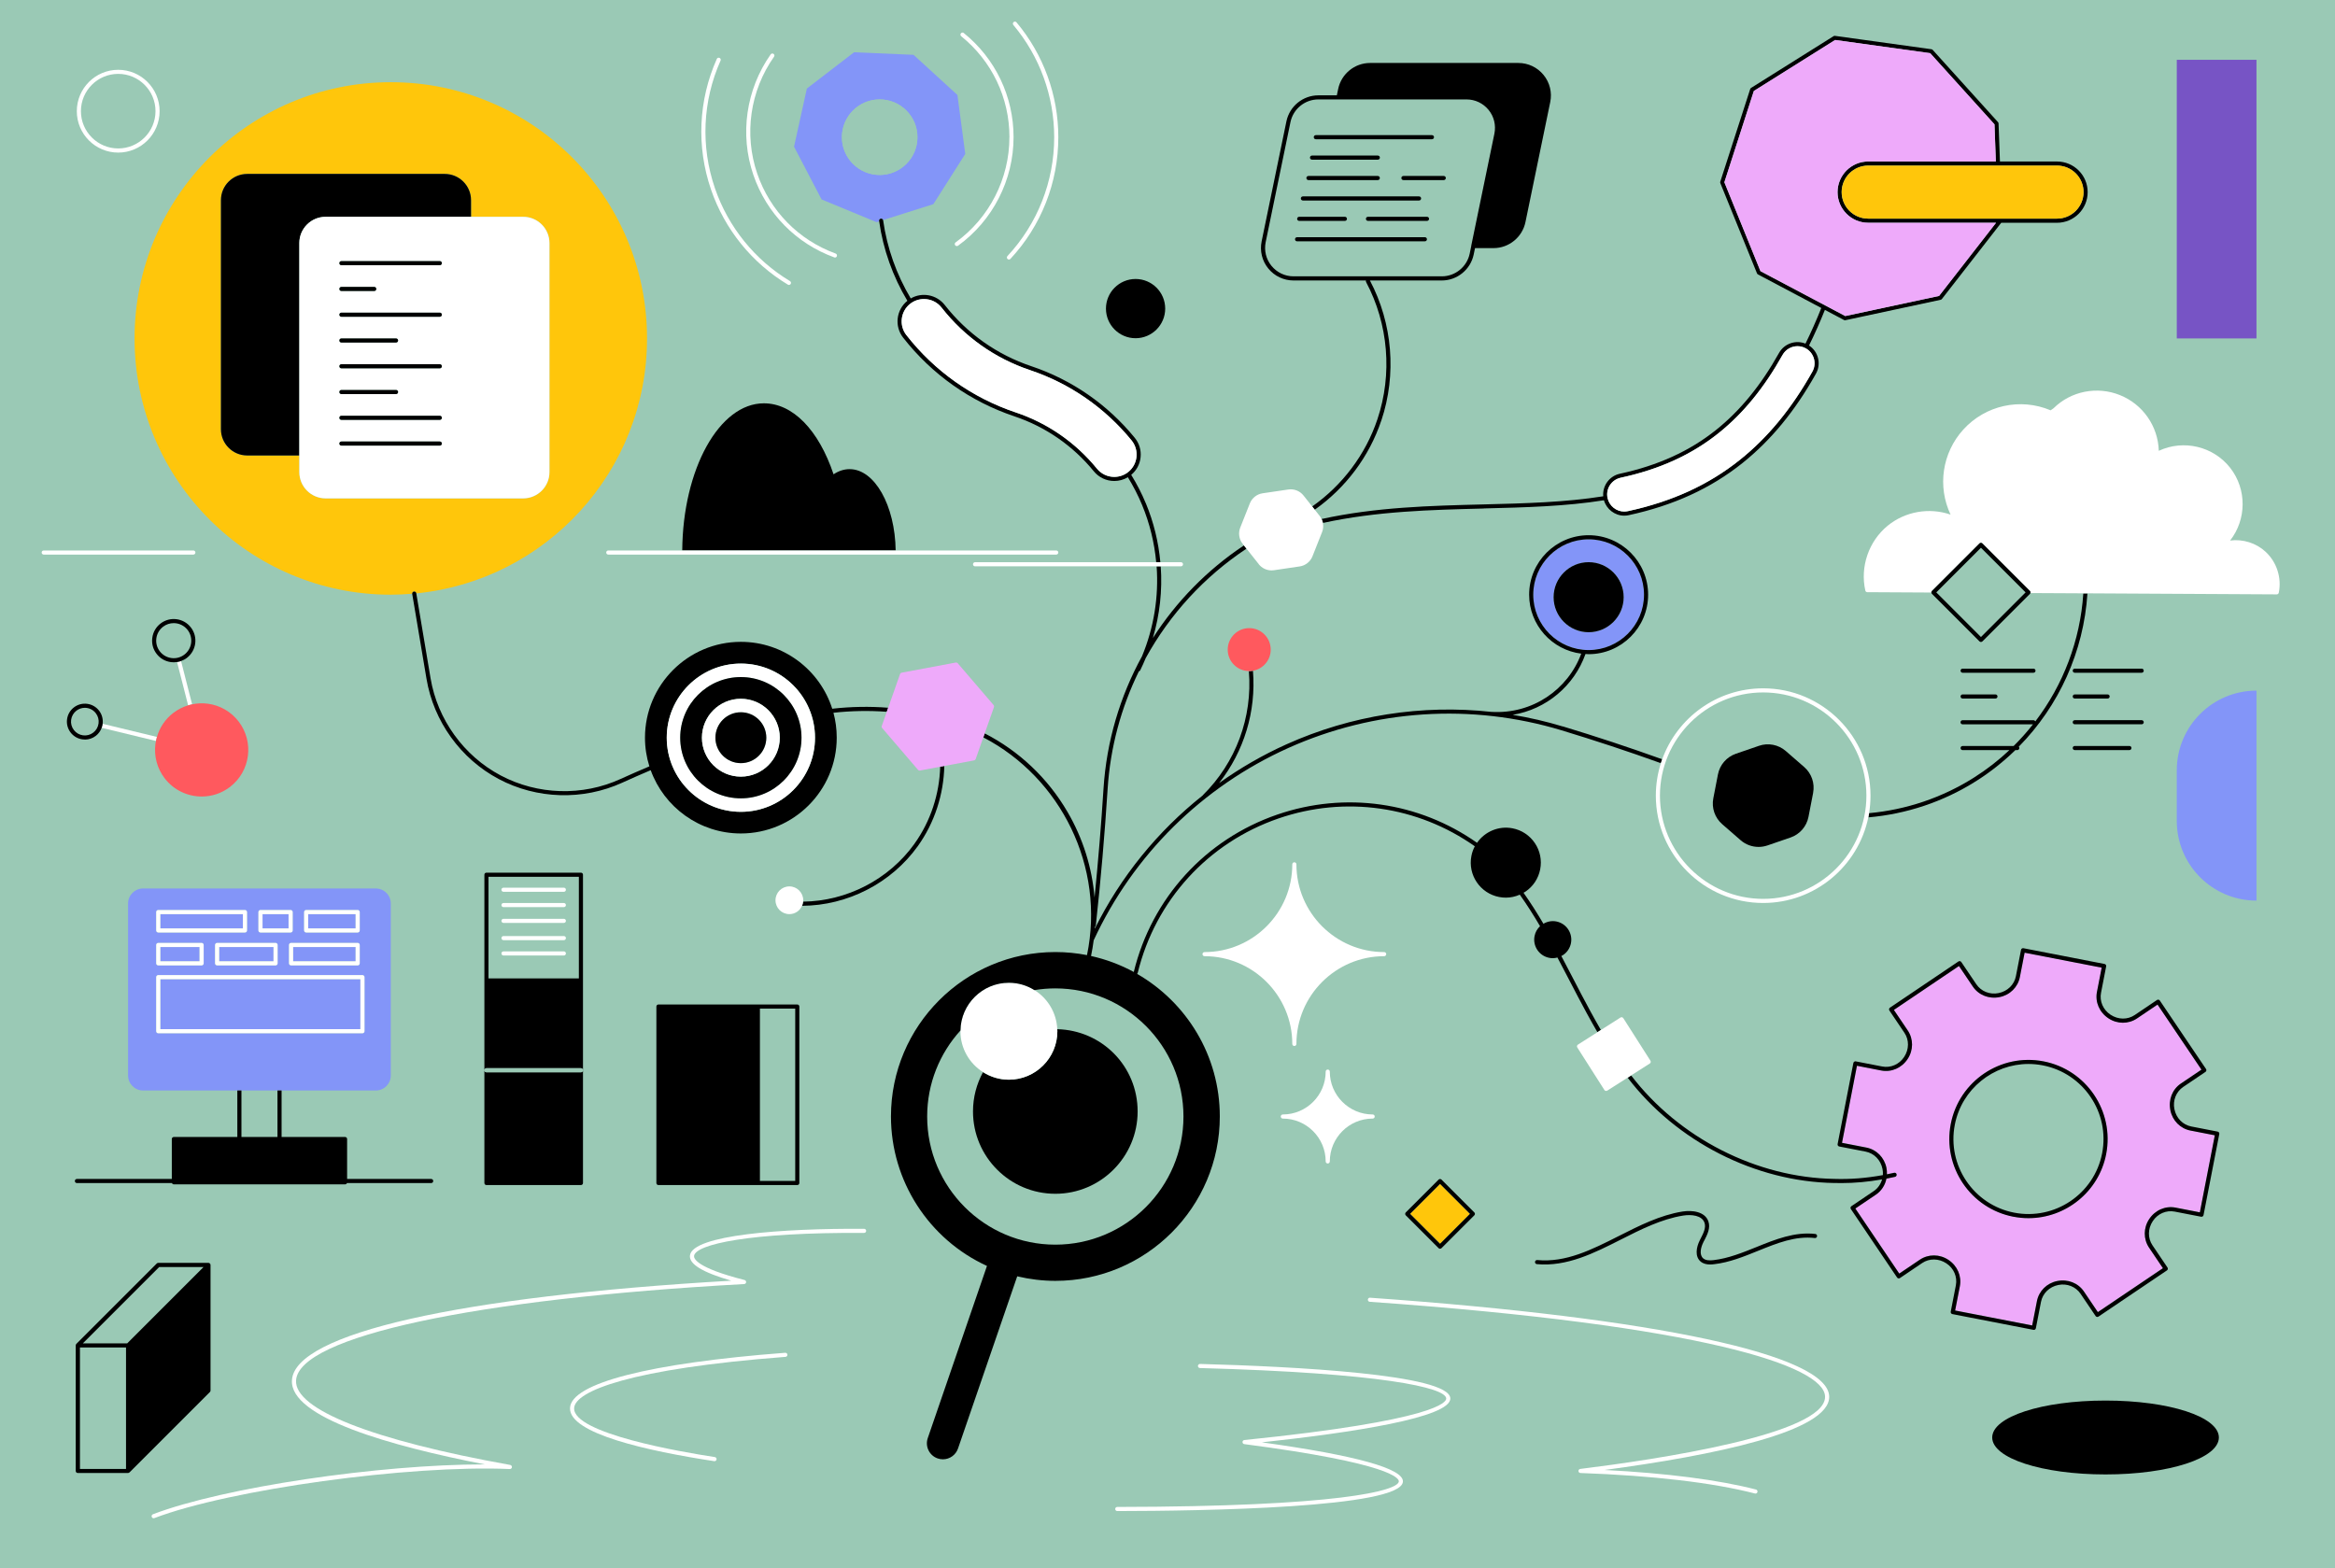 <?xml version="1.0" encoding="UTF-8"?>
<svg id="Layer_2" xmlns="http://www.w3.org/2000/svg" viewBox="0 0 670 450">
  <defs>
    <style>
      .cls-1 {
        fill: none;
      }

      .cls-2 {
        fill: #9ac9b5;
      }

      .cls-3 {
        fill: #7754c5;
      }

      .cls-4 {
        fill: #eeaafa;
      }

      .cls-5 {
        fill: #ff595e;
      }

      .cls-6 {
        fill: #fff;
      }

      .cls-7 {
        fill: #8395f8;
      }

      .cls-8 {
        fill: #ffc60b;
      }
    </style>
  </defs>
  <g id="Layer_3">
    <g>
      <rect class="cls-2" width="670" height="450"/>
      <g>
        <path class="cls-1" d="M577.94,348c11.65,2.26,22.98-5.38,25.24-17.03,2.26-11.65-5.38-22.98-17.03-25.24-1.38-.27-2.76-.4-4.11-.4-10.1,0-19.13,7.15-21.13,17.43-2.26,11.65,5.38,22.98,17.03,25.24Z"/>
        <path class="cls-1" d="M166.1,251.61h-25.93v29.16h25.93v-29.16ZM161.79,274.2h-17.32c-.33,0-.59-.26-.59-.59s.26-.59.59-.59h17.32c.33,0,.59.26.59.59s-.26.59-.59.59ZM161.79,269.8h-17.32c-.33,0-.59-.26-.59-.59s.26-.59.59-.59h17.32c.33,0,.59.26.59.59s-.26.59-.59.59ZM161.79,264.85h-17.32c-.33,0-.59-.26-.59-.59s.26-.59.59-.59h17.32c.33,0,.59.26.59.59s-.26.59-.59.59ZM161.79,260.32h-17.32c-.33,0-.59-.26-.59-.59s.26-.59.59-.59h17.32c.33,0,.59.26.59.59s-.26.59-.59.59ZM161.79,255.92h-17.32c-.33,0-.59-.26-.59-.59s.26-.59.59-.59h17.32c.33,0,.59.26.59.59s-.26.59-.59.59Z"/>
        <rect class="cls-1" x="218.05" y="289.45" width="10.13" height="49.46"/>
        <rect class="cls-1" x="22.94" y="386.69" width="13.22" height="34.85"/>
        <rect class="cls-1" x="69.27" y="312.94" width="10.34" height="13.34"/>
        <path class="cls-1" d="M33.92,42.61c5.9,0,10.7-4.8,10.7-10.7s-4.8-10.7-10.7-10.7-10.7,4.8-10.7,10.7,4.8,10.7,10.7,10.7Z"/>
        <polygon class="cls-1" points="39.71 382.3 58.41 363.61 45.67 363.61 23.77 385.51 36.5 385.51 39.71 382.3"/>
        <path class="cls-1" d="M421.71,72.8l.45-2.2s0-.07,0-.1l6.64-32.14c.5-2.42-.11-4.9-1.67-6.81-1.56-1.91-3.87-3.01-6.33-3.01h-42.52c-3.85,0-7.22,2.74-8,6.52l-7.11,34.44c-.5,2.42.11,4.9,1.67,6.81,1.56,1.91,3.87,3.01,6.33,3.01h42.54c3.85,0,7.22-2.74,8-6.51ZM414.85,51.09c0,.33-.26.59-.59.59h-11.58c-.33,0-.59-.26-.59-.59s.26-.59.59-.59h11.58c.33,0,.59.26.59.59ZM377.56,38.78h33.32c.33,0,.59.26.59.59s-.26.59-.59.59h-33.32c-.33,0-.59-.26-.59-.59s.26-.59.59-.59ZM376.47,44.64h18.88c.33,0,.59.26.59.59s-.26.59-.59.59h-18.88c-.33,0-.59-.26-.59-.59s.26-.59.59-.59ZM375.44,50.5h19.9c.33,0,.59.26.59.59s-.26.59-.59.59h-19.9c-.33,0-.59-.26-.59-.59s.26-.59.59-.59ZM373.85,56.36h33.33c.33,0,.59.26.59.59s-.26.59-.59.59h-33.33c-.33,0-.59-.26-.59-.59s.26-.59.59-.59ZM372.79,62.21h13.11c.33,0,.59.26.59.59s-.26.59-.59.59h-13.11c-.33,0-.59-.26-.59-.59s.26-.59.59-.59ZM408.85,69.25h-36.67c-.33,0-.59-.26-.59-.59s.26-.59.59-.59h36.67c.33,0,.59.26.59.59s-.26.59-.59.59ZM409.46,63.39h-16.94c-.33,0-.59-.26-.59-.59s.26-.59.59-.59h16.94c.33,0,.59.26.59.59s-.26.59-.59.59Z"/>
        <path class="cls-7" d="M455.84,186.55c8.76,0,15.89-7.13,15.89-15.89s-7.13-15.89-15.89-15.89-15.89,7.13-15.89,15.89,7.13,15.89,15.89,15.89ZM455.84,161.34c5.54,0,10.05,4.51,10.05,10.05s-4.51,10.05-10.05,10.05-10.05-4.51-10.05-10.05,4.51-10.05,10.05-10.05Z"/>
        <path class="cls-8" d="M118.76,169.77c.32-.05.62.16.68.48v.04c37.18-3.67,66.22-35.02,66.22-73.17,0-40.61-32.92-73.53-73.53-73.53S38.61,56.52,38.61,97.13s32.92,73.53,73.53,73.53c2.07,0,4.12-.11,6.15-.28-.01-.29.18-.56.48-.61ZM93.42,143.02c-4.15,0-7.53-3.38-7.53-7.53v-4.78h-14.97c-4.15,0-7.53-3.38-7.53-7.53V57.44c0-4.15,3.38-7.53,7.53-7.53h56.71c4.15,0,7.53,3.38,7.53,7.53v4.78h14.97c4.15,0,7.53,3.38,7.53,7.53v65.74c0,4.15-3.38,7.53-7.53,7.53h-56.71Z"/>
        <path d="M238.81,203.42c-3.52-11.13-13.95-19.23-26.23-19.23-15.17,0-27.51,12.34-27.51,27.51,0,2.86.44,5.62,1.26,8.22-2.78,1.18-5.54,2.38-8.28,3.63-10.92,4.99-23.78,4.61-34.39-1.02-10.61-5.63-18.13-16.06-20.12-27.91l-4.09-24.34v-.04c-.06-.32-.36-.54-.69-.48-.3.05-.5.32-.48.61,0,.02,0,.05,0,.07l4.1,24.37c2.05,12.2,9.8,22.95,20.73,28.75,10.93,5.8,24.18,6.19,35.43,1.05,2.7-1.23,5.43-2.42,8.17-3.59,3.83,10.58,13.98,18.16,25.87,18.16,15.17,0,27.51-12.34,27.51-27.51,0-2.47-.33-4.86-.94-7.13,5.08-.56,10.2-.66,15.29-.28l.41-1.16c-5.34-.42-10.7-.32-16.03.28ZM233.86,211.7c0,11.73-9.54,21.27-21.27,21.27s-21.27-9.54-21.27-21.27,9.54-21.27,21.27-21.27,21.27,9.54,21.27,21.27Z"/>
        <path d="M85.89,69.75c0-4.15,3.38-7.53,7.53-7.53h41.74v-4.78c0-4.15-3.38-7.53-7.53-7.53h-56.71c-4.15,0-7.53,3.38-7.53,7.53v65.74c0,4.15,3.38,7.53,7.53,7.53h14.97v-60.97Z"/>
        <path class="cls-6" d="M157.66,135.49v-65.74c0-4.15-3.38-7.53-7.53-7.53h-56.71c-4.15,0-7.53,3.38-7.53,7.53v65.74c0,4.15,3.38,7.53,7.53,7.53h56.71c4.15,0,7.53-3.38,7.53-7.53ZM97.96,82.33h9.42c.33,0,.59.26.59.59s-.26.59-.59.59h-9.42c-.33,0-.59-.26-.59-.59s.26-.59.59-.59ZM97.37,75.52c0-.33.26-.59.59-.59h28.24c.33,0,.59.26.59.59s-.26.59-.59.59h-28.24c-.33,0-.59-.26-.59-.59ZM97.96,89.72h28.24c.33,0,.59.26.59.59s-.26.59-.59.59h-28.24c-.33,0-.59-.26-.59-.59s.26-.59.59-.59ZM97.96,97.12h15.68c.33,0,.59.26.59.59s-.26.59-.59.59h-15.68c-.33,0-.59-.26-.59-.59s.26-.59.59-.59ZM97.96,104.52h28.24c.33,0,.59.26.59.59s-.26.59-.59.59h-28.24c-.33,0-.59-.26-.59-.59s.26-.59.59-.59ZM97.96,111.91h15.68c.33,0,.59.26.59.59s-.26.59-.59.59h-15.68c-.33,0-.59-.26-.59-.59s.26-.59.59-.59ZM97.96,119.31h28.24c.33,0,.59.26.59.59s-.26.59-.59.59h-28.24c-.33,0-.59-.26-.59-.59s.26-.59.59-.59ZM97.96,126.7h28.24c.33,0,.59.26.59.59s-.26.59-.59.59h-28.24c-.33,0-.59-.26-.59-.59s.26-.59.59-.59Z"/>
        <path class="cls-6" d="M33.92,43.79c6.55,0,11.88-5.33,11.88-11.88s-5.33-11.88-11.88-11.88-11.88,5.33-11.88,11.88,5.33,11.88,11.88,11.88ZM33.92,21.2c5.9,0,10.7,4.8,10.7,10.7s-4.8,10.7-10.7,10.7-10.7-4.8-10.7-10.7,4.8-10.7,10.7-10.7Z"/>
        <path class="cls-7" d="M252.76,62.74c.29-.04.55.14.63.41l14.42-4.56,9.16-14.41-2.25-16.93-12.6-11.52-17.06-.73-13.54,10.41-3.68,16.68,7.9,15.14,15.78,6.52.74-.23s-.01-.07-.02-.1c-.05-.32.18-.62.5-.67ZM241.57,39.37c0-5.98,4.86-10.84,10.84-10.84s10.84,4.86,10.84,10.84-4.86,10.84-10.84,10.84-10.84-4.86-10.84-10.84Z"/>
        <path class="cls-2" d="M303.37,295.35c12.77.3,23.06,10.77,23.06,23.61s-10.6,23.62-23.62,23.62-23.62-10.6-23.62-23.62c0-4.09,1.04-7.93,2.88-11.29-3.89-2.47-6.49-6.8-6.49-11.74,0-.07,0-.14.01-.21-5.93,6.53-9.55,15.2-9.55,24.69,0,20.27,16.49,36.77,36.77,36.77s36.77-16.49,36.77-36.77-16.49-36.77-36.77-36.77c-2.04,0-4.03.17-5.98.49,3.78,2.36,6.35,6.49,6.54,11.22Z"/>
        <path d="M302.81,342.58c13.02,0,23.62-10.6,23.62-23.62s-10.29-23.31-23.06-23.61c0,.19.03.38.03.58,0,7.67-6.24,13.91-13.91,13.91-2.73,0-5.27-.8-7.42-2.17-1.83,3.36-2.88,7.2-2.88,11.29,0,13.02,10.6,23.62,23.62,23.62Z"/>
        <path class="cls-6" d="M275.59,295.72c0,.07-.01.14-.01.21,0,4.94,2.6,9.28,6.49,11.74,2.15,1.36,4.69,2.17,7.42,2.17,7.67,0,13.91-6.24,13.91-13.91,0-.19-.02-.38-.03-.58-.2-4.73-2.76-8.86-6.54-11.22-2.13-1.33-4.64-2.12-7.34-2.12-7.6,0-13.79,6.13-13.9,13.7Z"/>
        <path class="cls-6" d="M344.34,391.41c-.29,0-.6.25-.61.57,0,.33.25.6.57.61,51.99,1.42,70.57,5.59,70.68,8.74.04,1-2.58,6.27-57.93,11.92-.3.03-.53.28-.53.58s.22.55.51.59c42.51,5.55,44.4,9.89,44.35,10.7-.17,2.69-17.38,7.26-80.79,7.33-.33,0-.59.26-.59.59s.26.59.59.59h0c24.48-.03,81.48-.9,81.96-8.43.24-3.74-13.37-7.53-40.48-11.29,25.86-2.79,54.29-7.11,54.08-12.63-.26-6.89-45.11-9.14-71.83-9.87Z"/>
        <path class="cls-6" d="M191.31,211.7c0,11.73,9.54,21.27,21.27,21.27s21.27-9.54,21.27-21.27-9.54-21.27-21.27-21.27-21.27,9.54-21.27,21.27ZM212.58,194.3c9.6,0,17.4,7.81,17.4,17.4s-7.81,17.4-17.4,17.4-17.4-7.81-17.4-17.4,7.81-17.4,17.4-17.4Z"/>
        <path d="M212.58,229.1c9.6,0,17.4-7.81,17.4-17.4s-7.81-17.4-17.4-17.4-17.4,7.81-17.4,17.4,7.81,17.4,17.4,17.4ZM201.41,211.7c0-6.16,5.01-11.17,11.17-11.17s11.17,5.01,11.17,11.17-5.01,11.17-11.17,11.17-11.17-5.01-11.17-11.17Z"/>
        <path class="cls-6" d="M212.58,222.87c6.16,0,11.17-5.01,11.17-11.17s-5.01-11.17-11.17-11.17-11.17,5.01-11.17,11.17,5.01,11.17,11.17,11.17ZM205.29,211.7c0-4.02,3.27-7.3,7.3-7.3s7.3,3.27,7.3,7.3-3.27,7.3-7.3,7.3-7.3-3.27-7.3-7.3Z"/>
        <circle cx="212.58" cy="211.7" r="7.3"/>
        <path d="M455.84,181.43c5.54,0,10.05-4.51,10.05-10.05s-4.51-10.05-10.05-10.05-10.05,4.51-10.05,10.05,4.51,10.05,10.05,10.05Z"/>
        <path class="cls-6" d="M397.76,273.81c0-.33-.26-.59-.59-.59-13.89,0-25.18-11.3-25.18-25.18,0-.33-.26-.59-.59-.59s-.59.26-.59.59c0,13.89-11.3,25.18-25.18,25.18-.33,0-.59.26-.59.59s.26.59.59.59c13.89,0,25.18,11.3,25.18,25.18,0,.33.26.59.59.59s.59-.26.59-.59c0-13.89,11.3-25.18,25.18-25.18.33,0,.59-.26.59-.59Z"/>
        <path d="M396.36,120.68c4.43-13.22,3.23-27.86-3.28-40.19h20.63c4.41,0,8.26-3.14,9.15-7.46l.38-1.83h5.32c4.41,0,8.26-3.14,9.15-7.46l7.11-34.44c.57-2.76-.12-5.6-1.91-7.79-1.78-2.19-4.42-3.44-7.25-3.44h-42.54c-4.41,0-8.26,3.14-9.15,7.46l-.38,1.83h-5.32c-4.41,0-8.26,3.14-9.15,7.46l-7.11,34.44c-.57,2.76.12,5.6,1.91,7.79,1.78,2.19,4.42,3.44,7.25,3.44h20.77c-.04.14-.03.3.04.44,6.41,12.07,7.6,26.42,3.26,39.37-3.4,10.16-10.05,18.94-18.73,25.05l.73.93c8.86-6.25,15.64-15.22,19.11-25.6ZM364.84,76.3c-1.56-1.91-2.16-4.39-1.67-6.81l7.11-34.44c.78-3.78,4.14-6.52,8-6.52h42.52c2.47,0,4.77,1.1,6.33,3.01,1.56,1.91,2.16,4.39,1.67,6.81l-6.64,32.14s0,.07,0,.1l-.45,2.2c-.78,3.77-4.14,6.51-8,6.51h-42.54c-2.47,0-4.77-1.1-6.33-3.01Z"/>
        <path d="M425.72,145.91c12.06-.3,23.55-.6,34.51-2.35.74,2.58,3.12,4.42,5.83,4.42.43,0,.87-.05,1.29-.14,12.84-2.78,23.51-7.67,32.61-14.94,8.2-6.56,15.11-14.96,21.11-25.68,1.57-2.81.67-6.34-1.99-8.07,1.59-3.23,3.12-6.63,4.55-10.22l5.48,2.9c.09.05.18.07.28.07.04,0,.08,0,.12-.01l27.34-5.86c.14-.03.26-.1.34-.21l17.04-21.89h16.01c4.85,0,8.79-3.94,8.79-8.79s-3.94-8.79-8.79-8.79h-16.38l-.4-10.92c0-.14-.06-.27-.15-.37l-18.74-20.74c-.09-.1-.22-.17-.36-.19l-27.69-3.84c-.14-.02-.28.01-.39.08l-23.68,14.86c-.12.07-.21.19-.25.32l-8.59,26.6c-.04.13-.04.27.02.4l10.52,25.9c.05.13.15.23.27.3l18.18,9.63c-1.43,3.59-2.95,7-4.54,10.23-2.8-1.13-6.08-.03-7.59,2.67-5.22,9.33-11.14,16.56-18.09,22.12-7.6,6.07-16.62,10.18-27.58,12.55-3.02.65-5.03,3.46-4.77,6.47-10.88,1.73-22.31,2.03-34.31,2.33-15.28.38-30.91.77-46.5,4.19.17.36.3.74.38,1.13,15.44-3.37,30.97-3.76,46.15-4.14ZM553.83,15.26l18.46,20.43.39,10.66h-36.63c-4.85,0-8.79,3.94-8.79,8.79s3.94,8.79,8.79,8.79h36.69l-16.35,21-26.92,5.77-24.33-12.88-10.36-25.51,8.46-26.2,23.32-14.63,27.27,3.78ZM597.85,55.13c0,4.19-3.41,7.61-7.61,7.61h-54.19c-4.19,0-7.61-3.41-7.61-7.61s3.41-7.61,7.61-7.61h54.19c4.19,0,7.61,3.41,7.61,7.61ZM461.94,139.23c.71-1.1,1.81-1.86,3.09-2.14,11.15-2.41,20.33-6.59,28.07-12.78,7.07-5.65,13.08-13,18.38-22.46.9-1.6,2.57-2.51,4.29-2.51.81,0,1.63.2,2.39.62,2.36,1.32,3.21,4.32,1.88,6.68-5.93,10.59-12.74,18.87-20.82,25.33-8.95,7.16-19.46,11.97-32.12,14.71-.34.07-.69.11-1.04.11-2.29,0-4.31-1.63-4.79-3.87-.28-1.28-.04-2.59.67-3.7Z"/>
        <path class="cls-6" d="M466.06,146.8c.35,0,.7-.04,1.04-.11,12.66-2.74,23.17-7.55,32.12-14.71,8.08-6.46,14.89-14.75,20.82-25.33,1.32-2.36.48-5.36-1.88-6.68-.76-.42-1.58-.62-2.39-.62-1.72,0-3.39.9-4.29,2.51-5.3,9.46-11.31,16.81-18.38,22.46-7.74,6.19-16.92,10.37-28.07,12.78-1.28.28-2.38,1.04-3.09,2.14-.71,1.1-.95,2.42-.67,3.7.49,2.24,2.5,3.87,4.79,3.87Z"/>
        <path d="M448.4,208.47c-4.73-1.43-9.52-2.54-14.34-3.33,9.64-1.61,17.61-8.29,20.88-17.46.3.02.6.05.9.05,9.41,0,17.07-7.66,17.07-17.07s-7.66-17.07-17.07-17.07-17.07,7.66-17.07,17.07c0,8.69,6.54,15.87,14.95,16.92-3.86,10.4-14.08,17.39-25.72,16.71-.02,0-.04,0-.06,0-19.93-2.18-40.23.96-58.77,9.29-6.86,3.08-13.33,6.83-19.37,11.14,7.16-9.09,10.67-20.54,9.72-32.23-.35.06-.7.1-1.06.1-.04,0-.08,0-.11,0,1.08,13.27-3.72,26.23-13.2,35.6-.03.03-.04.06-.06.09-12.93,10.27-23.52,23.28-30.95,38.23.01-.17.02-.34.03-.51.14-.09.24-.24.26-.42,1.42-12.97,2.56-26.15,3.39-39.18.76-11.94,3.88-23.37,8.97-33.75.16-.04.31-.13.38-.29.57-1.15,1.09-2.33,1.58-3.51,6.9-12.54,16.78-23.35,28.91-31.4l-.73-.93c-10.55,7.02-19.42,16.1-26.13,26.58,1.99-6.69,2.75-13.67,2.26-20.59h-1.18c.63,8.75-.78,17.59-4.19,25.81-6.32,11.5-10.18,24.42-11.05,37.98-.66,10.39-1.53,20.87-2.57,31.27-.72-8.58-3.32-16.97-7.76-24.57-5.67-9.72-13.91-17.48-23.75-22.53l-.4,1.14c22.31,11.62,34.99,37.19,29.74,62.48-2.94-.57-5.97-.88-9.07-.88-26.02,0-47.18,21.17-47.18,47.18,0,18.44,10.8,35.22,27.55,42.9l-16.99,49.41c-.82,2.39.45,5.01,2.85,5.83.48.17.99.25,1.49.25,1.96,0,3.7-1.24,4.34-3.1l16.99-49.41c3.59.85,7.27,1.3,10.95,1.3,26.02,0,47.18-21.17,47.18-47.18,0-17.49-9.57-32.77-23.74-40.92.09-.08.16-.17.19-.29,5.07-20.79,20.17-37.35,40.4-44.31,19.14-6.59,39.95-3.56,56.32,7.99-.45.85-.79,1.78-.98,2.78-1.06,5.44,2.51,10.72,7.95,11.77.65.13,1.29.19,1.94.19,1.38,0,2.74-.3,4-.86,2.07,2.92,3.99,5.95,5.81,9.05-.81.76-1.37,1.74-1.58,2.85-.56,2.88,1.33,5.67,4.21,6.23.34.07.68.1,1.02.1.46,0,.91-.07,1.34-.19,1.14,2.15,2.26,4.31,3.38,6.45,1.64,3.16,3.33,6.42,5.06,9.58,1.07,1.97,2.07,3.74,3.03,5.39l1-.63c-.95-1.64-1.94-3.38-2.99-5.32-1.72-3.15-3.41-6.41-5.04-9.56-1.09-2.11-2.2-4.23-3.32-6.34.17-.09.35-.18.51-.29,1.18-.79,1.97-2,2.25-3.39.27-1.39-.02-2.81-.81-3.99-.79-1.18-2-1.97-3.39-2.25-1.28-.25-2.58,0-3.7.66-1.79-3.04-3.68-6.03-5.71-8.9.18-.11.37-.19.54-.31,2.22-1.5,3.73-3.78,4.24-6.41.51-2.63-.03-5.31-1.53-7.53-1.5-2.22-3.78-3.73-6.41-4.24-4.03-.78-7.98.98-10.18,4.16-16.69-11.75-37.85-14.8-57.32-8.1-20.61,7.09-36,23.97-41.17,45.15,0,0,0,.01,0,.02-3.8-2.07-7.93-3.62-12.27-4.59.31-1.5.57-3,.76-4.5,11.34-24.5,31.17-44.1,55.85-55.19,24.7-11.09,52.55-12.89,78.41-5.07,9.54,2.89,19.07,6.04,28.5,9.43.12-.38.25-.75.38-1.12-9.45-3.39-18.98-6.55-28.54-9.44ZM455.84,154.77c8.76,0,15.89,7.13,15.89,15.89s-7.13,15.89-15.89,15.89-15.89-7.13-15.89-15.89,7.13-15.89,15.89-15.89ZM296.83,284.13c1.95-.32,3.95-.49,5.98-.49,20.27,0,36.77,16.49,36.77,36.77s-16.49,36.77-36.77,36.77-36.77-16.49-36.77-36.77c0-9.49,3.62-18.16,9.55-24.69.11-7.57,6.3-13.7,13.9-13.7,2.7,0,5.21.78,7.34,2.12Z"/>
        <path d="M584,207.01c-.1-.2-.29-.33-.53-.33h-20.33c-.33,0-.59.26-.59.59s.26.59.59.59h20.2c-1.72,2.18-3.57,4.26-5.55,6.22h-14.64c-.33,0-.59.26-.59.59s.26.59.59.59h13.42c-3.09,2.91-6.48,5.55-10.13,7.86-9.21,5.83-19.55,9.27-30.12,10.23-.07.4-.14.81-.22,1.21,10.86-.94,21.51-4.44,30.97-10.44,4.07-2.58,7.82-5.56,11.21-8.86h.55c.33,0,.59-.26.59-.59,0-.15-.06-.29-.16-.39,11.53-11.7,18.63-27.28,19.7-43.97h-1.18c-.88,13.47-5.76,26.22-13.77,36.71Z"/>
        <path d="M97.96,76.11h28.24c.33,0,.59-.26.59-.59s-.26-.59-.59-.59h-28.24c-.33,0-.59.26-.59.59s.26.59.59.59Z"/>
        <path d="M97.96,83.51h9.42c.33,0,.59-.26.59-.59s-.26-.59-.59-.59h-9.42c-.33,0-.59.26-.59.59s.26.59.59.59Z"/>
        <path d="M97.96,90.9h28.24c.33,0,.59-.26.59-.59s-.26-.59-.59-.59h-28.24c-.33,0-.59.26-.59.59s.26.59.59.59Z"/>
        <path d="M97.96,98.3h15.68c.33,0,.59-.26.59-.59s-.26-.59-.59-.59h-15.68c-.33,0-.59.26-.59.59s.26.59.59.59Z"/>
        <path d="M97.96,105.7h28.24c.33,0,.59-.26.59-.59s-.26-.59-.59-.59h-28.24c-.33,0-.59.26-.59.59s.26.59.59.59Z"/>
        <path d="M97.96,113.09h15.68c.33,0,.59-.26.59-.59s-.26-.59-.59-.59h-15.68c-.33,0-.59.26-.59.59s.26.59.59.59Z"/>
        <path d="M97.96,120.49h28.24c.33,0,.59-.26.59-.59s-.26-.59-.59-.59h-28.24c-.33,0-.59.26-.59.59s.26.59.59.59Z"/>
        <path d="M97.96,127.88h28.24c.33,0,.59-.26.59-.59s-.26-.59-.59-.59h-28.24c-.33,0-.59.26-.59.59s.26.59.59.59Z"/>
        <rect class="cls-7" x="88.44" y="262.33" width="13.6" height="4.09"/>
        <rect class="cls-7" x="75.33" y="262.33" width="7.47" height="4.09"/>
        <rect class="cls-7" x="84.11" y="271.77" width="17.93" height="4.09"/>
        <rect class="cls-7" x="62.89" y="271.77" width="15.59" height="4.09"/>
        <rect class="cls-7" x="46" y="271.77" width="11.26" height="4.09"/>
        <rect class="cls-7" x="46" y="281" width="57.41" height="14.34"/>
        <path class="cls-7" d="M79.61,312.94h28.22c2.38,0,4.3-1.93,4.3-4.3v-49.37c0-2.38-1.93-4.3-4.3-4.3H41.05c-2.38,0-4.3,1.93-4.3,4.3v49.37c0,2.38,1.93,4.3,4.3,4.3h38.56ZM87.26,261.74c0-.33.26-.59.59-.59h14.78c.33,0,.59.26.59.59v5.27c0,.33-.26.59-.59.59h-14.78c-.33,0-.59-.26-.59-.59v-5.27ZM103.22,271.18v5.27c0,.33-.26.59-.59.59h-19.11c-.33,0-.59-.26-.59-.59v-5.27c0-.33.26-.59.59-.59h19.11c.33,0,.59.26.59.59ZM74.15,261.74c0-.33.26-.59.59-.59h8.65c.33,0,.59.26.59.59v5.27c0,.33-.26.59-.59.59h-8.65c-.33,0-.59-.26-.59-.59v-5.27ZM79.66,271.18v5.27c0,.33-.26.59-.59.59h-16.77c-.33,0-.59-.26-.59-.59v-5.27c0-.33.26-.59.59-.59h16.77c.33,0,.59.26.59.59ZM44.82,261.74c0-.33.26-.59.59-.59h24.88c.33,0,.59.26.59.59v5.27c0,.33-.26.59-.59.59h-24.88c-.33,0-.59-.26-.59-.59v-5.27ZM44.82,271.18c0-.33.26-.59.59-.59h12.44c.33,0,.59.26.59.59v5.27c0,.33-.26.59-.59.59h-12.44c-.33,0-.59-.26-.59-.59v-5.27ZM44.82,295.93v-15.51c0-.33.26-.59.59-.59h58.59c.33,0,.59.26.59.59v15.51c0,.33-.26.59-.59.59h-58.59c-.33,0-.59-.26-.59-.59Z"/>
        <rect class="cls-7" x="46" y="262.33" width="23.7" height="4.09"/>
        <path class="cls-6" d="M45.41,267.6h24.88c.33,0,.59-.26.59-.59v-5.27c0-.33-.26-.59-.59-.59h-24.88c-.33,0-.59.26-.59.59v5.27c0,.33.26.59.59.59ZM46,262.33h23.7v4.09h-23.7v-4.09Z"/>
        <path class="cls-6" d="M104.59,295.93v-15.51c0-.33-.26-.59-.59-.59h-58.59c-.33,0-.59.26-.59.59v15.51c0,.33.26.59.59.59h58.59c.33,0,.59-.26.59-.59ZM103.41,295.34h-57.41v-14.34h57.41v14.34Z"/>
        <path class="cls-6" d="M74.74,267.6h8.65c.33,0,.59-.26.59-.59v-5.27c0-.33-.26-.59-.59-.59h-8.65c-.33,0-.59.26-.59.59v5.27c0,.33.26.59.59.59ZM75.33,262.33h7.47v4.09h-7.47v-4.09Z"/>
        <path class="cls-6" d="M87.85,267.6h14.78c.33,0,.59-.26.59-.59v-5.27c0-.33-.26-.59-.59-.59h-14.78c-.33,0-.59.26-.59.59v5.27c0,.33.26.59.59.59ZM88.44,262.33h13.6v4.09h-13.6v-4.09Z"/>
        <path class="cls-6" d="M45.41,277.04h12.44c.33,0,.59-.26.59-.59v-5.27c0-.33-.26-.59-.59-.59h-12.44c-.33,0-.59.26-.59.59v5.27c0,.33.26.59.59.59ZM46,271.77h11.26v4.09h-11.26v-4.09Z"/>
        <path class="cls-6" d="M62.3,270.59c-.33,0-.59.26-.59.59v5.27c0,.33.26.59.59.59h16.77c.33,0,.59-.26.59-.59v-5.27c0-.33-.26-.59-.59-.59h-16.77ZM78.48,275.86h-15.59v-4.09h15.59v4.09Z"/>
        <path class="cls-6" d="M102.63,270.59h-19.11c-.33,0-.59.26-.59.59v5.27c0,.33.26.59.59.59h19.11c.33,0,.59-.26.59-.59v-5.27c0-.33-.26-.59-.59-.59ZM102.04,275.86h-17.93v-4.09h17.93v4.09Z"/>
        <path d="M166.69,340.08c.33,0,.59-.26.59-.59v-32.36c0,.33-.26.59-.59.59h-27.11c-.33,0-.59-.26-.59-.59v32.36c0,.33.26.59.59.59h27.11Z"/>
        <path d="M139.58,306.54h27.11c.33,0,.59.26.59.59v-56.11c0-.33-.26-.59-.59-.59h-27.11c-.33,0-.59.26-.59.59v56.11c0-.33.26-.59.59-.59ZM140.17,251.61h25.93v29.16h-25.93v-29.16Z"/>
        <path class="cls-6" d="M161.79,254.74h-17.32c-.33,0-.59.26-.59.59s.26.59.59.59h17.32c.33,0,.59-.26.59-.59s-.26-.59-.59-.59Z"/>
        <path class="cls-6" d="M161.79,259.14h-17.32c-.33,0-.59.26-.59.59s.26.59.59.59h17.32c.33,0,.59-.26.59-.59s-.26-.59-.59-.59Z"/>
        <path class="cls-6" d="M161.79,263.67h-17.32c-.33,0-.59.26-.59.59s.26.59.59.59h17.32c.33,0,.59-.26.59-.59s-.26-.59-.59-.59Z"/>
        <path class="cls-6" d="M161.79,268.62h-17.32c-.33,0-.59.26-.59.59s.26.59.59.59h17.32c.33,0,.59-.26.59-.59s-.26-.59-.59-.59Z"/>
        <path class="cls-6" d="M161.79,273.02h-17.32c-.33,0-.59.26-.59.59s.26.59.59.59h17.32c.33,0,.59-.26.59-.59s-.26-.59-.59-.59Z"/>
        <path class="cls-2" d="M139.58,307.72h27.11c.33,0,.59-.26.59-.59s-.26-.59-.59-.59h-27.11c-.33,0-.59.26-.59.59s.26.59.59.59Z"/>
        <path d="M328.77,144.42c-1.17-2.83-2.58-5.55-4.18-8.15,1.53-1.28,2.49-3.07,2.69-5.06.21-2.02-.39-3.99-1.67-5.56-7.79-9.56-18.06-16.67-29.71-20.57-9.81-3.29-18.39-9.35-24.81-17.55-2.36-3.01-6.55-3.75-9.76-1.89-4.1-6.86-6.81-14.48-7.92-22.4,0-.03-.02-.06-.03-.09-.08-.27-.34-.45-.63-.41-.32.05-.55.34-.5.67,0,.03.01.07.02.1,1.14,8.07,3.91,15.83,8.09,22.81-3.22,2.6-3.77,7.32-1.21,10.58,8.25,10.54,19.3,18.35,31.94,22.58,8.92,2.99,16.79,8.44,22.76,15.76,1.45,1.78,3.59,2.79,5.89,2.79,1.37,0,2.72-.38,3.89-1.08,1.55,2.53,2.92,5.17,4.06,7.92,2.2,5.31,3.55,10.86,4.07,16.47h1.19c-.53-5.76-1.9-11.46-4.17-16.92ZM261.17,87.17c1.17-.92,2.56-1.36,3.95-1.36,1.9,0,3.79.84,5.05,2.45,6.56,8.37,15.33,14.58,25.36,17.94,11.43,3.83,21.52,10.81,29.17,20.19,2.23,2.74,1.82,6.79-.92,9.02-1.14.93-2.58,1.44-4.05,1.44-1.94,0-3.75-.86-4.97-2.36-6.11-7.5-14.17-13.08-23.3-16.14-12.42-4.16-23.27-11.83-31.38-22.19-2.18-2.78-1.69-6.82,1.09-9Z"/>
        <path class="cls-6" d="M260.08,96.17c8.11,10.36,18.96,18.03,31.38,22.19,9.13,3.06,17.19,8.64,23.3,16.14,1.22,1.5,3.04,2.36,4.97,2.36,1.47,0,2.91-.51,4.05-1.44,2.74-2.23,3.15-6.28.92-9.02-7.65-9.38-17.73-16.36-29.17-20.19-10.03-3.36-18.8-9.56-25.36-17.94-1.26-1.61-3.15-2.45-5.05-2.45-1.38,0-2.78.44-3.95,1.36-2.78,2.18-3.27,6.22-1.09,9Z"/>
        <path class="cls-4" d="M543.77,337.7c-.83.19-1.65.36-2.47.52-.37,1.86-1.42,3.51-3.02,4.59l-5.9,3.98,12.6,18.67,5.9-3.98c2.45-1.65,5.66-1.64,8.18.03,2.6,1.71,3.87,4.67,3.31,7.57l-1.36,6.98,22.11,4.29,1.36-6.98c.56-2.9,2.85-5.17,5.81-5.77,3.06-.62,6.03.57,7.69,3.02l3.98,5.9,18.67-12.6-3.98-5.9c-1.65-2.45-1.64-5.66.03-8.18,1.71-2.6,4.67-3.87,7.57-3.31l6.98,1.36,4.29-22.11-6.98-1.36c-2.9-.56-5.17-2.85-5.77-5.81-.62-3.05.57-6.03,3.02-7.69l5.9-3.98-12.6-18.67-5.9,3.98c-2.45,1.65-5.66,1.64-8.18-.03-2.6-1.71-3.87-4.67-3.31-7.57l1.36-6.98-22.11-4.29-1.36,6.98c-.56,2.9-2.84,5.17-5.81,5.76-3.05.62-6.03-.57-7.69-3.02l-3.98-5.9-18.67,12.6,3.98,5.9c1.65,2.45,1.64,5.66-.03,8.18-1.71,2.6-4.67,3.87-7.57,3.31l-6.98-1.36-4.29,22.11,6.98,1.36c2.9.56,5.17,2.85,5.77,5.81.13.63.16,1.25.14,1.87.69-.14,1.38-.28,2.07-.44.32-.07.63.13.71.44.07.32-.13.63-.44.71ZM559.75,322.54c2.39-12.29,14.33-20.35,26.62-17.97,12.29,2.39,20.35,14.33,17.97,26.62-2.1,10.84-11.64,18.38-22.29,18.38-1.43,0-2.88-.14-4.34-.42-12.29-2.39-20.35-14.33-17.97-26.62Z"/>
        <path d="M577.71,349.16c1.46.28,2.91.42,4.34.42,10.65,0,20.18-7.55,22.29-18.38,2.39-12.29-5.67-24.24-17.97-26.62-12.3-2.39-24.24,5.67-26.62,17.97s5.67,24.24,17.97,26.62ZM560.91,322.76c1.99-10.27,11.03-17.43,21.13-17.43,1.36,0,2.73.13,4.11.4,11.65,2.26,19.3,13.58,17.03,25.24-2.26,11.65-13.59,19.29-25.24,17.03-11.65-2.26-19.3-13.58-17.03-25.24Z"/>
        <path class="cls-6" d="M225.31,388.21c-38.98,2.97-61.49,8.75-61.75,15.86-.28,7.35,22.35,12.34,41.38,15.24.03,0,.06,0,.09,0,.29,0,.54-.21.58-.5.05-.32-.17-.62-.49-.67-9.54-1.45-40.65-6.76-40.38-14.03.18-4.9,16.22-11.34,60.66-14.73.32-.02.57-.31.54-.63-.02-.32-.3-.56-.63-.54Z"/>
        <path class="cls-6" d="M247.95,352.63c-23.67-.14-49.22,1.79-49.97,7.63-.32,2.48,3.56,4.86,11.84,7.26-78.2,4.53-125.23,15.16-126.05,28.55-.66,10.74,28.24,18.9,55.35,24.17-.09,0-.19,0-.28,0-30.02,0-74.59,6.55-94.96,14.31-.3.12-.46.46-.34.76.09.24.31.38.55.38.07,0,.14-.01.21-.04,21.62-8.23,73.09-15.33,101.98-14.08.3.02.58-.22.61-.52s-.18-.59-.48-.65c-39.57-7.1-61.97-15.94-61.46-24.26.77-12.56,51.25-23.41,128.59-27.65.29-.02.53-.24.55-.53.03-.29-.16-.56-.44-.63-13.82-3.5-14.59-6.18-14.5-6.92.42-3.32,15.86-6.8,48.79-6.6.35-.02.59-.26.59-.59s-.26-.59-.59-.59Z"/>
        <path class="cls-6" d="M393.12,372.4c-.33-.02-.61.22-.63.55-.02.32.22.61.55.63,95.97,6.78,130.41,18.49,130.64,27.18.28,10.9-49.03,18.16-70.24,20.78-.31.04-.53.3-.52.61.01.31.26.55.57.56,20.72.74,38.04,2.77,50.07,5.88.05.01.1.02.15.02.26,0,.5-.18.57-.44.08-.32-.11-.64-.42-.72-10.75-2.77-25.67-4.7-43.44-5.61,31.02-4.15,64.72-10.98,64.45-21.1-.31-11.93-49.56-22.52-131.73-28.33Z"/>
        <path class="cls-6" d="M381.57,307.52c0-.33-.26-.59-.59-.59s-.59.26-.59.59c0,6.78-5.52,12.3-12.3,12.3-.33,0-.59.26-.59.59s.26.59.59.59c6.78,0,12.3,5.52,12.3,12.3,0,.33.26.59.59.59s.59-.26.59-.59c0-6.78,5.52-12.3,12.3-12.3.33,0,.59-.26.59-.59s-.26-.59-.59-.59c-6.78,0-12.3-5.52-12.3-12.3Z"/>
        <path d="M325.84,97.06c4.68,0,8.5-3.81,8.5-8.5s-3.81-8.5-8.5-8.5-8.5,3.81-8.5,8.5,3.81,8.5,8.5,8.5Z"/>
        <rect class="cls-8" x="407.13" y="342.27" width="12.15" height="12.15" transform="translate(-125.29 394.21) rotate(-45)"/>
        <path d="M413.2,358.35c.16,0,.31-.06.42-.17l9.42-9.42c.23-.23.23-.6,0-.83l-9.42-9.42c-.22-.22-.61-.22-.83,0l-9.42,9.42c-.11.11-.17.26-.17.42s.06.31.17.42l9.42,9.42c.11.11.26.17.42.17ZM421.79,348.34l-8.59,8.59-8.59-8.59,8.59-8.59,8.59,8.59Z"/>
        <path class="cls-5" d="M359.51,192.49c2.9-.51,5.11-3.03,5.11-6.07,0-3.4-2.77-6.17-6.17-6.17s-6.17,2.77-6.17,6.17,2.71,6.1,6.05,6.16c.04,0,.08,0,.11,0,.36,0,.72-.04,1.06-.1Z"/>
        <path class="cls-2" d="M263.25,39.37c0-5.98-4.86-10.84-10.84-10.84s-10.84,4.86-10.84,10.84,4.86,10.84,10.84,10.84,10.84-4.86,10.84-10.84Z"/>
        <path class="cls-6" d="M289.64,39.37c0,11.91-5.77,23.2-15.44,30.19-.26.19-.32.56-.13.82.12.16.3.24.48.24.12,0,.24-.04.35-.11,9.97-7.21,15.93-18.85,15.93-31.15,0-11.66-5.2-22.55-14.28-29.88-.25-.21-.63-.17-.83.09-.21.25-.17.62.09.83,8.8,7.11,13.84,17.67,13.84,28.97Z"/>
        <path class="cls-6" d="M302.49,39.37c0,12.71-4.77,24.82-13.42,34.12-.22.24-.21.61.03.83.11.11.26.16.4.16.16,0,.32-.06.43-.19,8.86-9.51,13.74-21.92,13.74-34.92,0-12.05-4.26-23.75-12-32.96-.21-.25-.58-.28-.83-.07-.25.21-.28.58-.07.83,7.56,9,11.72,20.43,11.72,32.2Z"/>
        <path class="cls-6" d="M239.38,73.87c.07.02.14.04.2.04.24,0,.47-.15.55-.39.11-.31-.05-.64-.35-.76-10.63-3.87-18.82-12.22-22.49-22.91-3.87-11.27-2.07-23.82,4.81-33.57.19-.27.12-.63-.14-.82-.27-.19-.63-.12-.82.14-7.09,10.06-8.95,23-4.96,34.63,3.78,11.02,12.24,19.64,23.2,23.63Z"/>
        <path class="cls-6" d="M226.07,81.69c.1.06.2.08.3.08.2,0,.4-.1.51-.29.17-.28.08-.64-.2-.81-10.07-6.05-17.72-15.52-21.54-26.65-4.12-12.02-3.55-25.03,1.62-36.63.13-.3,0-.65-.3-.78-.3-.13-.65,0-.78.3-5.29,11.87-5.88,25.19-1.66,37.49,3.91,11.39,11.74,21.08,22.05,27.28Z"/>
        <path d="M604.16,401.92c-18.23,0-32.52,4.65-32.52,10.6s14.28,10.6,32.52,10.6,32.52-4.65,32.52-10.6-14.28-10.6-32.52-10.6Z"/>
        <rect class="cls-3" x="624.6" y="17.16" width="22.87" height="79.96"/>
        <path class="cls-7" d="M624.6,221.06v14.52c0,12.63,10.24,22.87,22.87,22.87v-60.26c-12.63,0-22.87,10.24-22.87,22.87Z"/>
        <path d="M217.46,340.08h11.31c.33,0,.59-.26.59-.59v-50.64c0-.33-.26-.59-.59-.59h-39.84c-.33,0-.59.26-.59.59v50.64c0,.33.26.59.59.59h28.53ZM228.18,338.9h-10.13v-49.46h10.13v49.46Z"/>
        <path d="M49.34,339.51c.09.22.3.37.55.37h49.12c.25,0,.46-.15.55-.37h24.16c.33,0,.59-.26.59-.59s-.26-.59-.59-.59h-24.12v-11.46c0-.33-.26-.59-.59-.59h-18.21v-13.34h-1.18v13.34h-10.34v-13.34h-1.18v13.34h-18.21c-.33,0-.59.26-.59.59v11.46h-27.23c-.33,0-.59.26-.59.59s.26.59.59.59h27.27Z"/>
        <path d="M377.56,39.96h33.32c.33,0,.59-.26.59-.59s-.26-.59-.59-.59h-33.32c-.33,0-.59.26-.59.59s.26.59.59.59Z"/>
        <path d="M376.47,45.82h18.88c.33,0,.59-.26.59-.59s-.26-.59-.59-.59h-18.88c-.33,0-.59.26-.59.59s.26.59.59.59Z"/>
        <path d="M402.1,51.09c0,.33.26.59.59.59h11.58c.33,0,.59-.26.59-.59s-.26-.59-.59-.59h-11.58c-.33,0-.59.26-.59.59Z"/>
        <path d="M375.44,51.68h19.9c.33,0,.59-.26.59-.59s-.26-.59-.59-.59h-19.9c-.33,0-.59.26-.59.59s.26.59.59.59Z"/>
        <path d="M373.85,57.54h33.33c.33,0,.59-.26.59-.59s-.26-.59-.59-.59h-33.33c-.33,0-.59.26-.59.59s.26.59.59.59Z"/>
        <path d="M409.46,62.21h-16.94c-.33,0-.59.26-.59.59s.26.59.59.59h16.94c.33,0,.59-.26.59-.59s-.26-.59-.59-.59Z"/>
        <path d="M372.79,63.39h13.11c.33,0,.59-.26.59-.59s-.26-.59-.59-.59h-13.11c-.33,0-.59.26-.59.59s.26.59.59.59Z"/>
        <path d="M408.85,68.07h-36.67c-.33,0-.59.26-.59.59s.26.59.59.59h36.67c.33,0,.59-.26.59-.59s-.26-.59-.59-.59Z"/>
        <path d="M526.34,339.48c.67.02,1.34.03,2.01.03,3.83,0,7.7-.35,11.69-1.06-.39,1.36-1.21,2.57-2.42,3.38l-6.38,4.31c-.27.18-.34.55-.16.82l13.26,19.65c.09.13.22.22.38.25.15.03.31,0,.44-.09l6.38-4.31c2.05-1.38,4.75-1.37,6.95.09,2.13,1.4,3.2,3.88,2.72,6.31l-1.47,7.56c-.06.32.15.63.47.69l23.27,4.52s.07.01.11.01c.12,0,.23-.03.33-.1.13-.09.22-.22.25-.38l1.47-7.56c.47-2.43,2.39-4.33,4.98-4.85,2.49-.51,5,.49,6.38,2.54l4.31,6.38c.18.27.55.34.82.16l19.65-13.26c.27-.18.34-.55.16-.82l-4.31-6.38c-1.38-2.05-1.37-4.75.09-6.95,1.4-2.13,3.88-3.2,6.31-2.72l7.56,1.47c.32.06.63-.15.69-.47l4.52-23.27c.03-.15,0-.31-.09-.44-.09-.13-.22-.22-.38-.25l-7.56-1.47c-2.43-.47-4.33-2.39-4.85-4.98-.51-2.49.49-5,2.54-6.38l6.38-4.31c.27-.18.34-.55.16-.82l-13.26-19.65c-.09-.13-.22-.22-.38-.25-.15-.03-.31,0-.44.09l-6.38,4.31c-2.05,1.38-4.75,1.37-6.95-.09-2.13-1.4-3.2-3.88-2.72-6.31l1.47-7.56c.06-.32-.15-.63-.47-.69l-23.27-4.52c-.32-.06-.63.15-.69.47l-1.47,7.56c-.47,2.43-2.39,4.33-4.98,4.85-2.49.51-5-.49-6.38-2.54l-4.31-6.38c-.09-.13-.22-.22-.38-.25-.15-.03-.31,0-.44.09l-19.65,13.26c-.27.18-.34.55-.16.82l4.31,6.39c1.38,2.05,1.37,4.75-.09,6.95-1.4,2.13-3.88,3.2-6.31,2.72l-7.56-1.47c-.15-.03-.31,0-.44.09s-.22.22-.25.38l-4.52,23.27c-.03.15,0,.31.09.44.09.13.22.22.38.25l7.56,1.47c2.43.47,4.33,2.39,4.85,4.98.12.59.15,1.18.11,1.76-4.76.87-9.34,1.24-13.9,1.09-22.32-.35-44.57-11.7-58.33-29.68l-1,.64c13.97,18.3,36.6,29.86,59.3,30.22ZM544.21,337c-.07-.32-.39-.52-.71-.44-.7.16-1.39.3-2.07.44.02-.61-.01-1.24-.14-1.87-.6-2.97-2.86-5.25-5.77-5.81l-6.98-1.36,4.29-22.11,6.98,1.36c2.9.56,5.86-.71,7.57-3.31,1.67-2.52,1.68-5.73.03-8.18l-3.98-5.9,18.67-12.6,3.98,5.9c1.65,2.45,4.64,3.64,7.69,3.02,2.97-.6,5.25-2.86,5.81-5.76l1.36-6.98,22.11,4.29-1.36,6.98c-.56,2.9.71,5.86,3.31,7.57,2.52,1.67,5.73,1.68,8.18.03l5.9-3.98,12.6,18.67-5.9,3.98c-2.45,1.65-3.64,4.63-3.02,7.69.6,2.97,2.86,5.25,5.77,5.81l6.98,1.36-4.29,22.11-6.98-1.36c-2.9-.56-5.86.71-7.57,3.31-1.67,2.52-1.68,5.73-.03,8.18l3.98,5.9-18.67,12.6-3.98-5.9c-1.65-2.45-4.63-3.64-7.69-3.02-2.97.6-5.25,2.86-5.81,5.77l-1.36,6.98-22.11-4.29,1.36-6.98c.56-2.9-.71-5.86-3.31-7.57-2.52-1.67-5.73-1.68-8.18-.03l-5.9,3.98-12.6-18.67,5.9-3.98c1.6-1.08,2.65-2.73,3.02-4.59.82-.16,1.64-.33,2.47-.52.32-.07.52-.39.44-.71Z"/>
        <path d="M37.16,422.54l23.08-23.08c.11-.11.17-.26.17-.42v-36.03s-.03-.07-.03-.11c0-.04,0-.08-.01-.12,0-.02-.03-.03-.04-.05-.03-.05-.06-.09-.11-.13-.04-.04-.08-.08-.13-.11-.02,0-.03-.03-.05-.04-.04-.02-.08,0-.12-.01-.04,0-.07-.03-.11-.03h-14.4c-.16,0-.31.06-.42.17l-23.08,23.08c-.07.07-.12.17-.14.27,0,.03-.01.05-.02.08,0,.03-.02.05-.02.08v36.03c0,.33.26.59.59.59h14.4c.08,0,.15-.02.23-.05.07-.03.14-.07.19-.13ZM45.67,363.61h12.73l-18.69,18.69-3.21,3.21h-12.73l21.9-21.9ZM22.94,386.69h13.22v34.85h-13.22v-34.85Z"/>
        <path d="M219.19,115.74c-12.82,0-23.26,18.89-23.43,42.24h61.24c-.17-12.93-6.03-23.35-13.21-23.35-1.6,0-3.15.5-4.61,1.48-4.29-12.77-11.72-20.37-19.98-20.37Z"/>
        <path class="cls-6" d="M255.82,157.97h-81.28c-.33,0-.59.26-.59.59s.26.59.59.59h128.54c.33,0,.59-.26.59-.59s-.26-.59-.59-.59h-47.26Z"/>
        <path class="cls-6" d="M338.86,162.52c.33,0,.59-.26.59-.59s-.26-.59-.59-.59h-59.08c-.33,0-.59.26-.59.59s.26.59.59.59h59.08Z"/>
        <path class="cls-6" d="M56.07,158.56c0-.33-.26-.59-.59-.59H12.54c-.33,0-.59.26-.59.59s.26.59.59.59h42.94c.33,0,.59-.26.59-.59Z"/>
        <path class="cls-6" d="M361.18,161.91c.89,1.13,2.26,1.78,3.68,1.78.22,0,.45-.02.68-.05l7.39-1.09c1.65-.24,3.06-1.36,3.67-2.91l2.75-6.94c.34-.85.4-1.77.23-2.65-.08-.39-.2-.77-.38-1.13-.15-.3-.32-.59-.53-.86l-1.42-1.79-.73-.93-2.49-3.14c-1.03-1.31-2.7-1.97-4.35-1.73l-7.39,1.09c-1.65.24-3.06,1.36-3.67,2.91l-2.75,6.94c-.61,1.55-.35,3.33.68,4.63l.37.46.73.93,3.53,4.46Z"/>
        <path d="M489.03,355.98c.86-1.68,1.84-3.59,1.16-5.5-.98-2.79-4.62-3.25-7.44-2.8-6.41,1.03-12.41,4.06-18.21,7-7.82,3.95-15.19,7.69-23.45,6.92-.33-.03-.61.21-.64.53s.21.61.53.64c8.59.8,16.47-3.18,24.09-7.04,5.72-2.9,11.64-5.89,17.87-6.89,2.37-.38,5.4-.08,6.14,2.03.51,1.43-.31,3.03-1.1,4.57l-.24.47c-1.01,2.01-1.48,4.67.24,6.12.78.66,1.77.84,2.71.84.4,0,.8-.03,1.17-.08,4.36-.5,8.54-2.19,12.58-3.83,5.51-2.23,10.72-4.33,16.3-3.68.32.04.62-.19.65-.52.04-.32-.19-.62-.52-.65-5.88-.68-11.48,1.57-16.88,3.76-3.97,1.6-8.08,3.26-12.28,3.75-.98.11-2.21.16-2.98-.49-1.19-1.01-.76-3.08.05-4.69l.24-.47Z"/>
        <path class="cls-2" d="M535.54,228.33c0-16.33-13.29-29.62-29.62-29.62s-29.62,13.29-29.62,29.62,13.29,29.62,29.62,29.62,29.62-13.29,29.62-29.62ZM513.78,240.33l-6.66,2.29c-.83.28-1.68.42-2.54.42-1.86,0-3.69-.66-5.13-1.91l-5.31-4.62c-2.1-1.82-3.08-4.65-2.55-7.39l1.34-6.91c.53-2.73,2.49-4.99,5.12-5.9l6.66-2.29c2.63-.91,5.57-.34,7.67,1.49l5.31,4.62c2.1,1.82,3.08,4.65,2.54,7.39l-1.34,6.91c-.53,2.73-2.49,4.99-5.12,5.9Z"/>
        <path class="cls-6" d="M536.72,228.33c0-16.98-13.82-30.8-30.8-30.8-13.33,0-24.7,8.51-28.98,20.38-.13.37-.26.74-.38,1.12-.93,2.94-1.44,6.06-1.44,9.3,0,16.98,13.82,30.8,30.8,30.8,14.85,0,27.29-10.57,30.17-24.58.08-.4.15-.8.22-1.21.27-1.63.41-3.31.41-5.01ZM505.92,257.95c-16.33,0-29.62-13.29-29.62-29.62s13.29-29.62,29.62-29.62,29.62,13.29,29.62,29.62-13.29,29.62-29.62,29.62Z"/>
        <path d="M520.25,227.52c.53-2.73-.44-5.56-2.54-7.39l-5.31-4.62c-2.1-1.82-5.04-2.4-7.67-1.49l-6.66,2.29c-2.63.91-4.59,3.17-5.12,5.9l-1.34,6.91c-.53,2.73.45,5.56,2.55,7.39l5.31,4.62c1.44,1.25,3.27,1.91,5.13,1.91.85,0,1.71-.14,2.54-.42l6.66-2.29c2.63-.91,4.59-3.17,5.12-5.9l1.34-6.91Z"/>
        <path class="cls-6" d="M650.13,158.38c-2.75-2.56-6.55-3.74-10.23-3.26,4.72-6.01,4.84-14.66.07-20.81-4.85-6.25-13.46-8.25-20.53-4.94h0c-.21-7.08-4.59-13.36-11.16-15.99-6.57-2.64-14.08-1.13-19.04,3.78l-.84.59c-8.69-3.67-18.73-1.46-25.08,5.55-6.06,6.7-7.44,16.31-3.63,24.38-6.09-2.11-13.01-.93-18.04,3.18-5.44,4.45-7.96,11.76-6.42,18.62.06.27.3.46.57.46l18.37.1c-.01-.17.03-.34.16-.47l13.64-13.64c.23-.23.6-.23.83,0l13.64,13.64c.17.17.21.41.13.62l15.18.08h1.18s54.36.3,54.36.3h0c.28,0,.52-.2.58-.47.87-4.27-.57-8.77-3.77-11.74Z"/>
        <path class="cls-4" d="M494.79,52.3l10.36,25.51,24.33,12.88,26.92-5.77,16.35-21h-36.69c-4.85,0-8.79-3.94-8.79-8.79s3.94-8.79,8.79-8.79h36.63l-.39-10.66-18.46-20.43-27.27-3.78-23.32,14.63-8.46,26.2Z"/>
        <path class="cls-8" d="M536.05,47.52c-4.19,0-7.61,3.41-7.61,7.61s3.41,7.61,7.61,7.61h54.19c4.19,0,7.61-3.41,7.61-7.61s-3.41-7.61-7.61-7.61h-54.19Z"/>
        <path class="cls-6" d="M452.76,299.78c-.13.08-.23.22-.26.37-.03.15,0,.31.08.44l7.78,12.21c.11.18.3.27.5.27.11,0,.22-.03.32-.09l5.86-3.73,1-.64,5.35-3.41c.13-.08.23-.22.26-.37.03-.15,0-.31-.08-.44l-7.78-12.21c-.18-.27-.54-.36-.81-.18l-5.63,3.59-1,.63-5.59,3.56Z"/>
        <path class="cls-6" d="M29.17,208.86l15.58,3.77c.08-.39.17-.77.28-1.15l-15.58-3.77s0,.03,0,.04c-.05.38-.15.75-.28,1.11Z"/>
        <path class="cls-6" d="M51.95,189.7c-.37.13-.75.23-1.14.29l3.17,12.41c.38-.11.76-.21,1.14-.29l-3.17-12.42Z"/>
        <path class="cls-5" d="M44.6,213.47c-.46,3.54.48,7.05,2.66,9.89,2.63,3.42,6.6,5.22,10.62,5.22,2.85,0,5.71-.9,8.14-2.77,5.85-4.5,6.95-12.91,2.45-18.76-2.18-2.83-5.33-4.65-8.87-5.11-1.51-.2-3.02-.12-4.47.18-.39.08-.77.18-1.14.29-1.53.46-2.97,1.19-4.28,2.19-2.29,1.76-3.9,4.16-4.68,6.89-.11.38-.2.76-.28,1.15-.05.28-.11.55-.15.83Z"/>
        <path class="cls-2" d="M23.83,211.02c1.05.14,2.09-.14,2.93-.79.84-.65,1.38-1.58,1.52-2.63.14-1.05-.14-2.09-.79-2.93-.78-1.01-1.96-1.55-3.15-1.55-.84,0-1.69.27-2.41.82-.84.65-1.38,1.58-1.52,2.63-.14,1.05.14,2.09.79,2.93.65.84,1.58,1.38,2.63,1.52Z"/>
        <path d="M24.36,212.24c1.13,0,2.22-.37,3.13-1.07.78-.6,1.35-1.4,1.68-2.31.13-.36.23-.72.28-1.11,0-.01,0-.03,0-.04.17-1.35-.19-2.69-1.02-3.77-1.73-2.25-4.97-2.67-7.22-.94-1.09.84-1.79,2.05-1.97,3.41-.18,1.36.19,2.71,1.02,3.8.84,1.09,2.05,1.79,3.41,1.97.23.03.45.04.68.04ZM20.41,206.57c.14-1.05.68-1.98,1.52-2.63.72-.55,1.57-.82,2.41-.82,1.19,0,2.37.53,3.15,1.55.65.84.93,1.88.79,2.93-.14,1.05-.68,1.99-1.52,2.63-.84.65-1.88.93-2.93.79-1.05-.14-1.98-.68-2.63-1.52-.65-.84-.93-1.88-.79-2.93Z"/>
        <path class="cls-2" d="M52.92,187.84c2.2-1.69,2.61-4.86.92-7.06-.99-1.29-2.49-1.96-4-1.96-1.07,0-2.15.34-3.06,1.04-1.07.82-1.75,2.01-1.92,3.34-.17,1.33.18,2.66,1,3.72.82,1.07,2,1.75,3.34,1.92,1.33.17,2.66-.18,3.72-1Z"/>
        <path d="M53.64,188.78c2.72-2.09,3.23-6,1.14-8.71-2.09-2.72-6-3.23-8.71-1.14-1.32,1.01-2.16,2.48-2.37,4.12-.22,1.65.22,3.28,1.24,4.59,1.01,1.32,2.48,2.16,4.12,2.37.27.04.55.05.82.05.32,0,.63-.03.95-.08.39-.06.77-.16,1.14-.29.6-.22,1.17-.52,1.69-.92ZM49.2,188.84c-1.33-.17-2.52-.86-3.34-1.92-.82-1.07-1.18-2.39-1-3.72.17-1.33.86-2.52,1.92-3.34.91-.7,1.99-1.04,3.06-1.04,1.51,0,3.01.68,4,1.96,1.69,2.2,1.28,5.37-.92,7.06-1.07.82-2.39,1.18-3.72,1Z"/>
        <path d="M262.41,242.12c-7.36,10.27-19.41,16.47-31.97,16.63-.04.42-.14.82-.3,1.19,13.04-.06,25.58-6.47,33.22-17.13,4.84-6.76,7.41-14.84,7.6-23l-1.18.22c-.23,7.84-2.72,15.59-7.38,22.09Z"/>
        <path class="cls-4" d="M285.21,202.91c.07-.2.03-.42-.11-.58l-10.29-12c-.14-.16-.35-.23-.56-.2l-15.54,2.91c-.21.04-.38.19-.45.38l-3.41,9.7-.41,1.16-1.43,4.06c-.07.2-.03.42.11.58l10.29,12c.11.13.28.21.45.21.04,0,.07,0,.11-.01l5.81-1.09,1.18-.22,8.55-1.6c.21-.04.38-.19.45-.38l2.18-6.2.4-1.14,2.67-7.57Z"/>
        <path class="cls-6" d="M230.48,258.35c0-2.19-1.78-3.98-3.98-3.98s-3.98,1.78-3.98,3.98,1.78,3.98,3.98,3.98c1.63,0,3.02-.98,3.64-2.39.16-.37.25-.77.3-1.19.01-.14.04-.27.04-.41Z"/>
        <rect class="cls-2" x="559.35" y="160.95" width="18.11" height="18.11" transform="translate(46.27 451.72) rotate(-45)"/>
        <path d="M582.46,169.58l-13.64-13.64c-.23-.23-.6-.23-.83,0l-13.64,13.64c-.13.13-.18.3-.16.47.01.13.06.26.16.37l13.64,13.64c.12.12.27.17.42.17s.3-.06.42-.17l13.64-13.64c.06-.06.1-.13.13-.21.08-.21.04-.45-.13-.62ZM555.6,170l12.81-12.81,12.81,12.81-12.81,12.81-12.81-12.81Z"/>
        <path d="M563.15,193.06h20.33c.33,0,.59-.26.59-.59s-.26-.59-.59-.59h-20.33c-.33,0-.59.26-.59.59s.26.59.59.59Z"/>
        <path d="M563.15,200.46h9.42c.33,0,.59-.26.59-.59s-.26-.59-.59-.59h-9.42c-.33,0-.59.26-.59.59s.26.59.59.59Z"/>
        <path d="M614.53,191.88h-19.2c-.33,0-.59.26-.59.59s.26.59.59.59h19.2c.33,0,.59-.26.59-.59s-.26-.59-.59-.59Z"/>
        <path d="M595.33,200.46h9.42c.33,0,.59-.26.59-.59s-.26-.59-.59-.59h-9.42c-.33,0-.59.26-.59.59s.26.59.59.59Z"/>
        <path d="M615.12,207.26c0-.33-.26-.59-.59-.59h-19.2c-.33,0-.59.26-.59.59s.26.59.59.59h19.2c.33,0,.59-.26.59-.59Z"/>
        <path d="M595.33,214.07c-.33,0-.59.26-.59.59s.26.59.59.59h15.68c.33,0,.59-.26.59-.59s-.26-.59-.59-.59h-15.68Z"/>
      </g>
    </g>
  </g>
</svg>